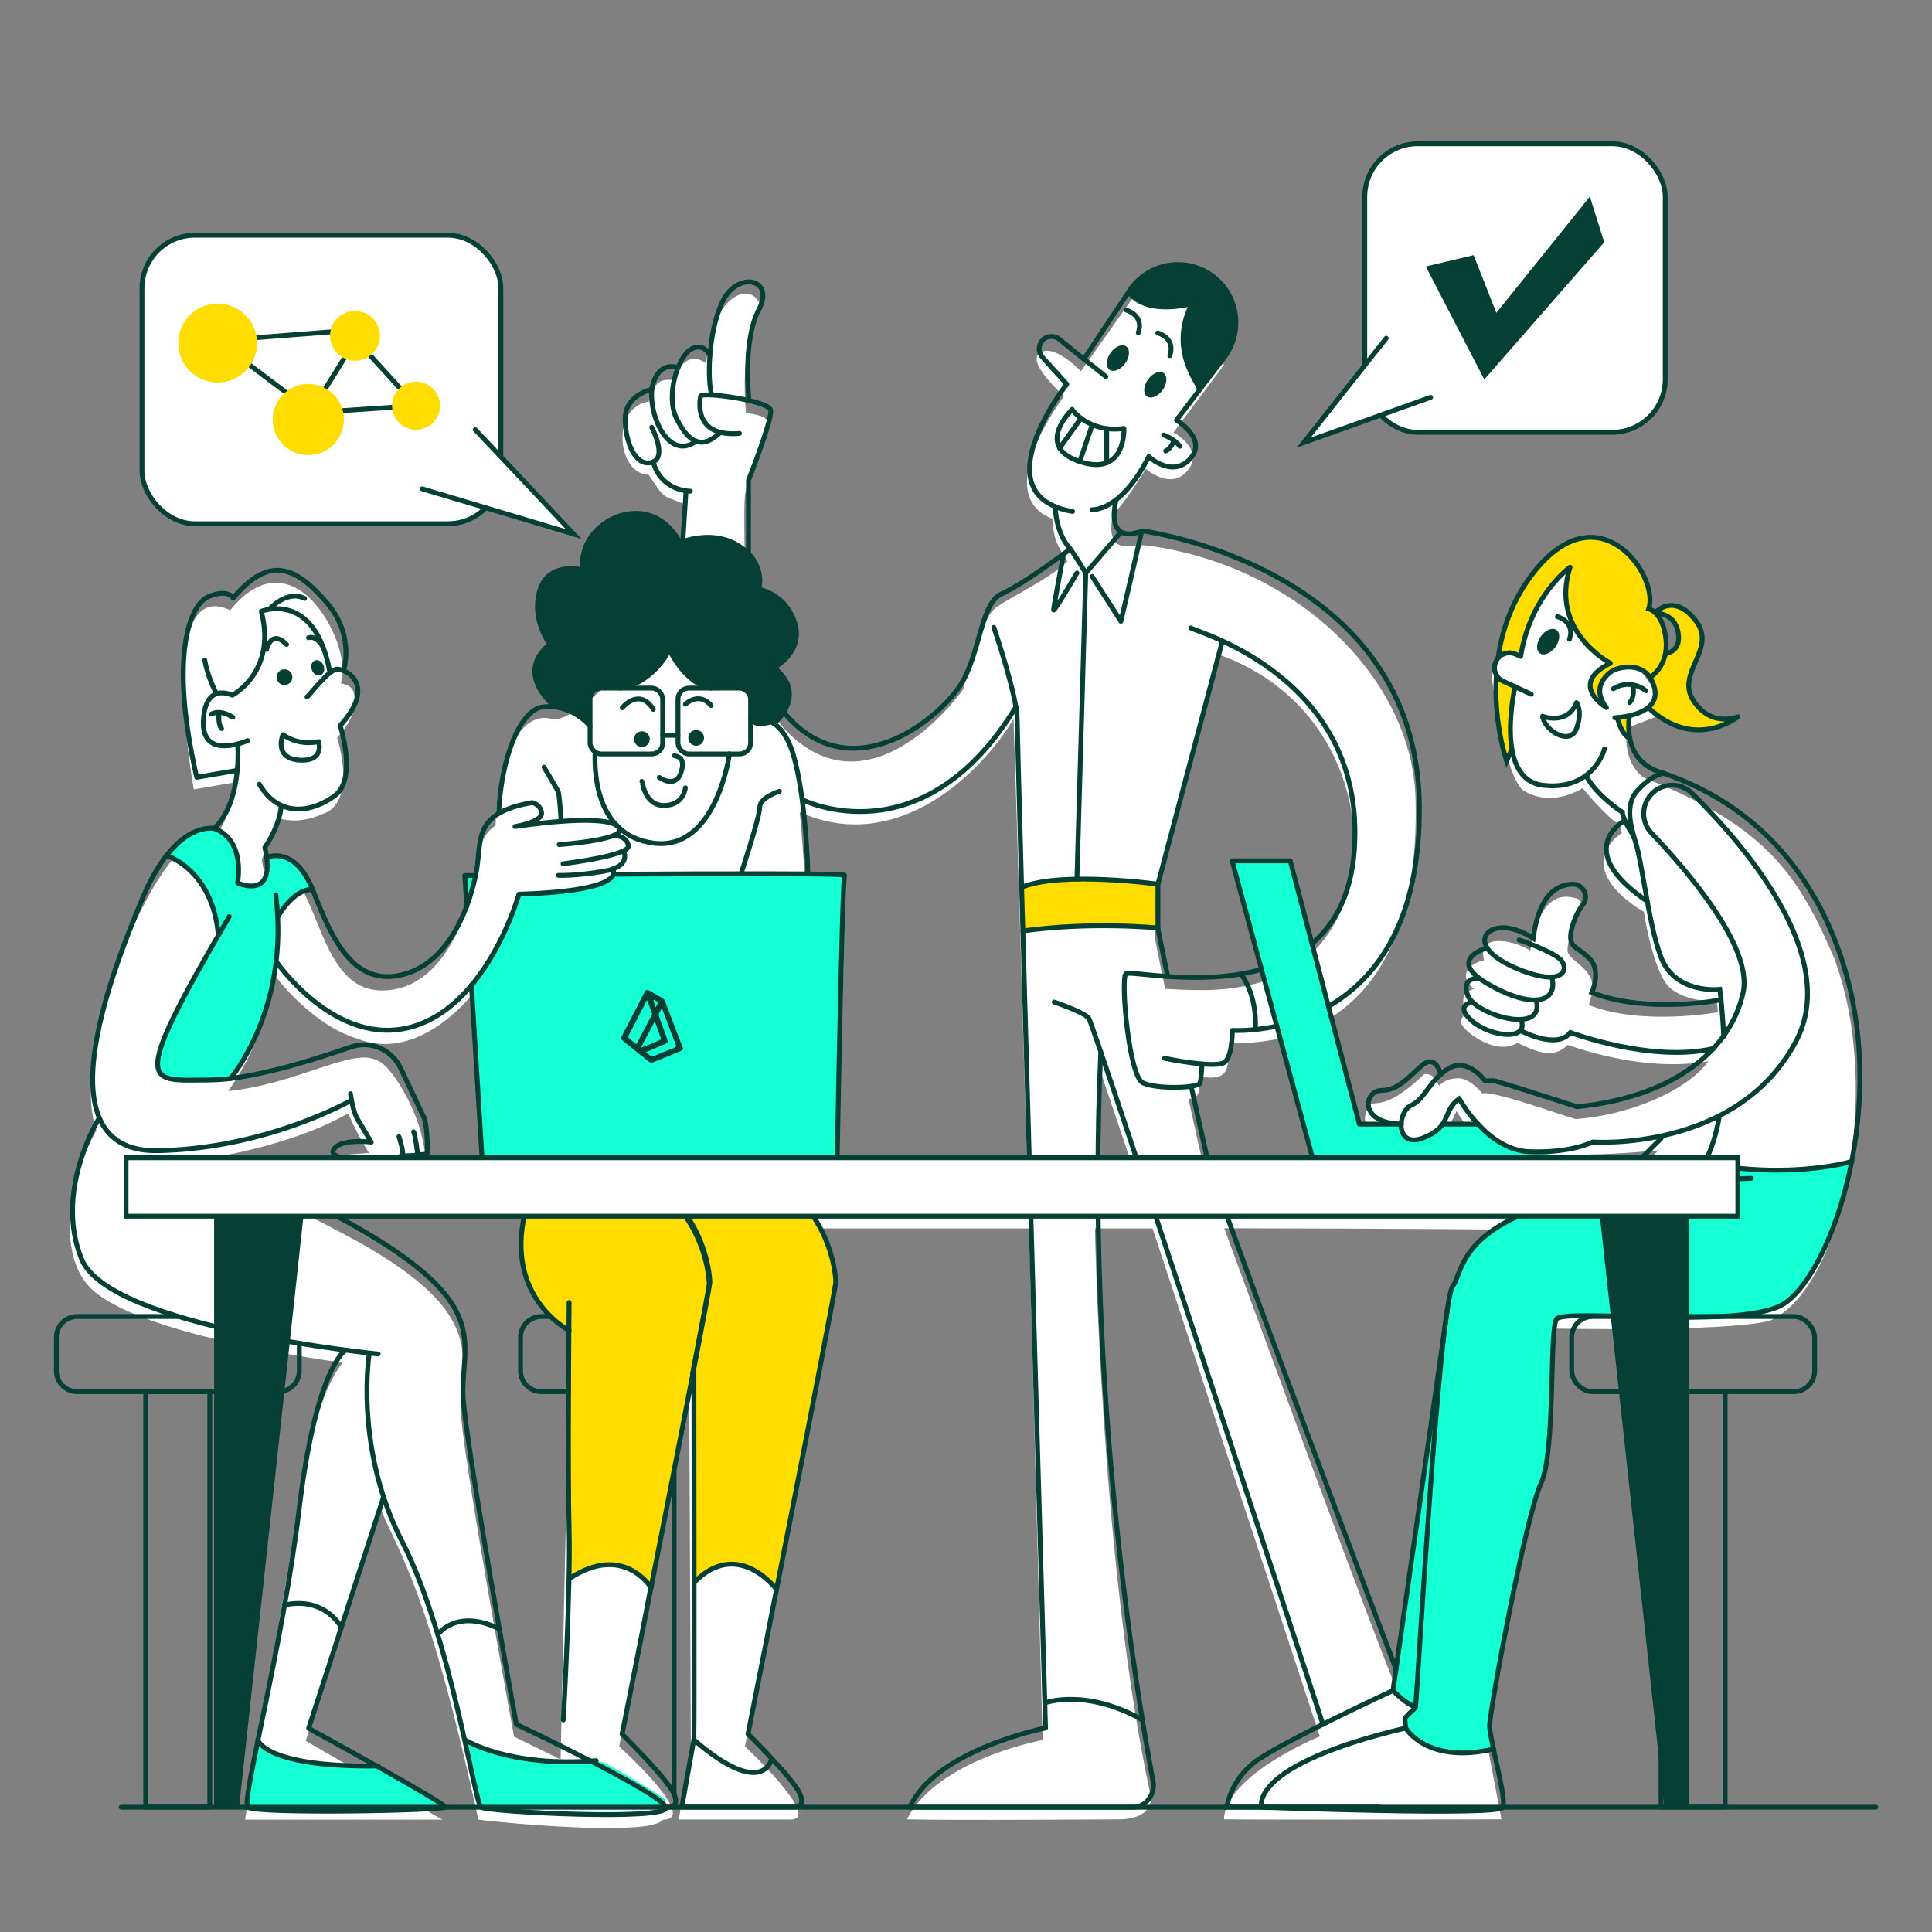 <?xml version="1.0" encoding="UTF-8"?>
<svg id="Illustrations" xmlns="http://www.w3.org/2000/svg" version="1.1" viewBox="0 0 1200 1200">
  <rect x="0" y="0" width="1200" height="1200" fill="#808080" stroke="none"/>
  <defs>
    <style>
      .cls-1 {
        stroke-linejoin: round;
      }

      .cls-1, .cls-2 {
        fill: none;
      }

      .cls-1, .cls-2, .cls-3 {
        stroke: #063f34;
        stroke-linecap: round;
        stroke-width: 3px;
      }

      .cls-2, .cls-3 {
        stroke-miterlimit: 10;
      }

      .cls-3, .cls-4 {
        fill: #fff;
      }

      .cls-5 {
        fill: #15ffd4;
      }

      .cls-5, .cls-6, .cls-4, .cls-7 {
        stroke-width: 0px;
      }

      .cls-6 {
        fill: #fd0;
      }

      .cls-7 {
        fill: #063f34;
      }
    </style>
  </defs>
  <path class="cls-4" d="M1140.3,597.5c-22.6-52.5-41.2-83.6-119.6-114.6-13.9-10.8-10.2-30.7-10.2-30.7l26.9-10.4-63-86.7-35.2,26.3-12.7,38.7s6.8,57.6,18.9,70.3c18.2,12.2,37.6-.9,37.6-.9,0,0,15,18.5,22.9,22.6,1,3,1.5,5.2,1.5,5.2,0,0-11.5,7.5-11.5,18.1,0,17.3,25.1,30.9,25.1,30.9,0,0,5.5,36.1,15.4,46.4,9.4,9.7,29.9,9.5,29.9,9.5l.8,6.5s-47.2,8.7-80.3-4.5c1.8-5.9,1.3-3.7,2.4-10,1.1-12.7-15.6-17.7-15.6-23.9,0-14.2,15.2-29.3,5.5-32.3-21.3-6.6-26.4,20.8-28.7,32.5-7.9-5.7-33.4-12.3-28.6,6-5.7.8-18.2,7.5-6.3,17.7-8.1,2.2-8.1,9.4-3.8,15.7-1.3.8-2.1-.8-4.3,3.8-2.2,4.5,21.4,23.2,35,14,8.4,3.6,21.6,11.5,31.2,1.3,30.7,10.5,61.4,14.7,87.5,10.2-13.6,18.8-50,33.5-82.4,35.9-11.8-3.4-50.5-17.6-58.1-16-6.4-7.8-12.4-9.7-15.3-9.4-5.8.4-8.5,1.6-11.4,4.7-3.9-5.5-3.4-7.3-9.2-7.3-30,28.6-31.8,11.1-36.2,23.7-2.6,7.3,1.4,15,20.1,15,2,7.5,0,7.9,4.4,9.3,19.4,6.4,31.6-25,31.6-25,0,0,11.6,19.8,28.6,28.9,13.2,7,43.1,1.7,54.3-2,15.6,0,42.6-2.5,42.6-2.5l-12.2,12.2h-269.9l-9.9-44.3s2.9.7,5.5-2.1c2.2-2.4,1.2-11.8,1.2-11.8,0,0,7.1,1.6,11.6.3,5.2-1.5,7.1-5.1,7.1-21.1,21.5,1,119.9,0,115.7-151.9-1.9-69.7-65.9-138-154.4-155-20.1-3.8-18-1.5-25.1-1.5-11.8,0-9.6-13-8.6-20.2,5.5-3.1,20.6-27.9,20.6-27.9,0,0,15.3,13.5,25.7,1.4,11.4-13.3-8.5-24-8.5-24l31.3-41.9-17.2-37-35.6-10-36,50.9s-18.5-19.4-26.6-10.3c-5.7,6.3,16.1,25.8,16.1,25.8,0,0-46.5,60.9-7.3,76.1,1.1,13.3,2.7,15.9,9.4,26.5-12.8,12.4-41.6,24.9-46.4,30.5-5.8,6.8-12,26.4-18.4,49-5.7,8.2-59.6,78.1-110.5,25.1-11.4-11.9-23.3-48.5-23.3-48.5,0,0-3.6-91.9-1.4-98.9,13.8-43.5,23.2-45.8.3-49.5-4.9-60,16.8-60,6.1-71.4-7.6-8.1-27.6,1.6-30.7,40.9-5.9-5-15.5-5-19.4,10.2-8.9-.7-12.4,0-16.4,13.4-23.6,3.4-19.7,45,0,45.4,10.8,16.4,8.9,12.4,21.3,17.9,1.4,12.5-7.4,69-7.4,69,0,0-56.7,69.7-74.3,64.7-16.5-4.7-33.3,17.8-34.7,66.3-14.3,9-13.8,36-13.8,36,0,0-11.7,66.4-56.8,66.4s-37.7-87.3-73.5-75l-1.1-6.2,10.2-26s11.2,4.8,26.7-2.1c23.3-6.7,9.9-47.6,9.9-47.6,0,0,11-11.8,11-21.6s-2.8-10.7-8.8-12.4c8.8-19.6-27.6-95.9-68.6-45.3-47-22-22.6,111.3-22.6,111.3l25.2-4.3s-3.8,37-20.2,35.8c-27.6-2.1-83.4,131.2-65.5,180.3-12,20.3-26.6,68.6-6.6,94.6,23.3,30.4,139.3,46.8,159.6,49.7-20.6,24.8-28.7,98-28.7,98l-32,185.8h122.5l-84.8-48.9s38.4-118.7,46.6-143.9c11.6,28,29.5,49.8,60.6,192.8,14.9,2,107.3,10.7,114.7,0,23.3,0-27.2-45.4-27.2-45.4l17.8-97.7,25.7-121.9,1,221.9-7.5,43h69.5c20,0-28.4-45.4-28.4-45.4l19.3-97.7,18.5-224h138.7l8.4,317.8s-65.2,11.8-84.3,49.2c23.9.8,133.1,0,133.1,0,0,0,21.4,0,18-16-30.5-142.1-34.3-351-34.3-351h35.8l103.9,315.5s-58.3,23.7-59.6,51.5c28.2.4,172.4,0,172.4,0l-8-41.9-1.2-9.5,42-253.4s106,2.2,133.7-4.8c45.9-20,70-143.1,40.9-223.1l.3.2ZM352.1,917.5l-3.9,175.3-28.9-14.1s-33.9-183.9-33.1-204.3c1.1-32.7,13.4-57.7-56.6-99-19.7-11.6-58.3-30.4-58.3-30.4l-53.2-23.9s58.2-6.6,98.2-29.6c5.4,13,12.9,24.6,12.9,24.6l-12.9,1c-15.3,1.2-8.6,8.7-8.6,8.7,0,0,50.1,3.8,56.2-1.9,2.1-25.1-20.5-63.3-29.9-65.3-14.7-8.2-49.6,14.8-92.3,19.1,25.4-35.5,28.2-72.9,28.2-72.9,0,0,22.8,31.7,52.6,40.5,39.9,15.4,73.4-30.8,73.4-30.8l9,100.1,55.5,98.3-8.1,104.8-.2-.2ZM508.5,726.8l-8.3-176.5s-2-32.6-3.5-45.9c60.5,27.3,113.1-24.6,132.8-57.8,2.2,61.4,8.5,280.2,8.5,280.2h-129.5ZM680.5,726.8l2.5-63,21.2,63h-23.7ZM717.6,584.1v-27.2s21.8-87.1,39.8-150.2c76.1,27.4,94.6,105.8,78.2,152.1-22.5,63.7-87.4,56.5-111.9,55.4-4.3-20.4-6.1-30.1-6.1-30.1ZM864.9,1043c-28.1-70.9-104.5-280.1-104.5-280.1,0,0,143.5.2,179.2,1-40.8,32.8-69.6,249.8-74.7,279.1Z"/>
  <path class="cls-5" d="M801.4,534.7l42.9,163.5h26.1s-1.6,8.5,6.5,9.9c11.7.9,19.4-9.9,19.4-9.9h21.7s16,20.7,40.1,17.3c4-1,6,3.6,6,3.6h-149l-49.9-184.4h36.2Z"/>
  <path class="cls-5" d="M927.6,1085.4c1.8-.7-2.7-12.9-2.3-14.4s13.2-74.5,13.2-74.5c0,0,16.3-70.1,17.6-72.6s3-7.8,3.7-10.9,5.2-54.4,5.2-58.2-.6-21.1-.3-22.6,0-12.3,2.3-13.1,6.4-1.7,9.1-1.7,58.6.4,59.6.4,40.2-1.6,44.8-2,18.3-2.6,20.4-2.8,11.4-5.2,12.6-6.7,11.6-15,15.2-20.8,11.4-26.7,11.5-27.5,5.6-16.3,6.3-20.6,4.4-15.1,3-15.2-41.9,4.7-47.4,4.6c-5.5,0-19.2-.8-20.6-.9s-2.4-2.4-2.1-.5c.3,2,2,30-.3,30.1s-31.7.8-31.7.8c0,0-105.2-.5-106.2,0s-11.6,4.4-14.1,7.1-9.8,6.8-13.5,13.6c-3.6,6.7-7.1,11.6-8.9,15.4s-2.8,7.2-3.8,10.7c-1,3.6-3.1,19-3.4,21s-10,73.3-10.8,75-8,55.9-8,56.3-9.5,70.2-9.6,72.4-4,22.3-4,22.3c0,0,7.5,8.2,14,10.2s0-.5,0-.5c0,0-6.7,7.4-6.6,7.9s-.8,4.2.5,5.6,19.7,26.1,54.5,12.2h0Z"/>
  <g>
    <path class="cls-6" d="M995,436.4c.6.4-4.7-14.3,5-18.8s20.7-3.8,24.9,1.4c4.2,5.2,3.2,15.3,2,17.3s-2,4.1-2,4.1c0,0,17.3,21.7,49.8,7.6l-4-1.2s-19.7-2.9-21.9-20.5c-2.2-17.6,15.1-19.8,5.5-39.3-9.6-19.4-24.8-7-24.8-7,0,0,10.6,3.5,12.4,8.3s2.8,11.5-1,14-5.9,7.9-6,3.4-.7-16.5-3.5-20.6-7.7-7-7.7-7c0,0,4.8-16.5-10.4-32s-30.9-16.4-50.2-1.9-29.9,46.8-30.4,52.2c-.4,5.4-1.5,11-.9,10.6s6.2-2.3,11.4-.1l1.3-2s9.1-40.5,30-51.8c0,0-8.3,24.3,7.4,42.9s16.8,14.7,16.8,14.7l.8,1.5s-24.8,10.2-4.6,24.1h.1Z"/>
    <path class="cls-6" d="M1004.9,446.9c.3.7,2.1,10.7,7.4,11.7,0,0-1-3-.7-5.8s1.9-7.9.6-8.2-7.3,2.4-7.3,2.4h0Z"/>
    <path class="cls-6" d="M931.3,421.4c.3.1,10.5,3.8,9.6,5.7s-1.9,10.9-1.8,16.5c0,5.6.8,19.9,0,21.6s-2,5.3-2.9,5.4-4.7-15-5.7-23.8-1.4-14.5-1.3-16,.4-10.2,2.2-9.5h0Z"/>
  </g>
  <path class="cls-5" d="M299.6,1122.5s68.3,1.5,83.3,0,24.2,2.5,27.5,0,4-4,1.4-5.9c-2.5-1.9-34.4-21.7-38.6-22.3-4.2-.6-11.2-.2-12.8,0s-31.2.4-39-2.6c-7.8-3.1-22.3-5.8-26.5-7.8-4.1-2-6.4-5.1-6-1.7s5.7,24.4,6.6,28.1,3.2,11.4,4.1,12.3h0Z"/>
  <path class="cls-5" d="M162.7,1122.5c6.5,0,47.3.5,56.5,0s35.4,0,38.6,0,21.5,2.3,18.5,0-37.1-25.6-41.5-25.6-20-1.2-20-1.2c0,0-18,.7-28.2-2.9s-18.2-3.3-22.1-7.1c-3.9-3.8-2.5-9.7-4.8-3.7-2.4,6-4.6,19.8-4.9,24.2-.3,4.4-3.7,13.8-1.4,16.3s9.2,0,9.2,0h.1Z"/>
  <path class="cls-5" d="M144.1,668.6s23.2-30.5,27.1-68.6c3.9-38.2,1.3-32,1.3-32,0,0,12.6-17.3,21.8-15.4,0,0-9.1-26.8-28.6-19.9,0,0,3.9,24.3-18,15.8,0,0,2.9-18.3-4.5-26.2s-14.2-10.6-22.4-5.5c-8.2,5.1-16.8,14.8-16.8,14.8,0,0,27.9,10.1,31.6,49.3,0,0-32.9,56.1-36.1,70.6-3.1,14.5-2.4,18.9,19.9,19.4s24.7-2.3,24.7-2.3h0Z"/>
  <path class="cls-5" d="M520,719.1s6.7-176.2,4.6-176.4-82.4-.4-88.2-.8-55.4.7-55.4.7c0,0-2.7,11.7-58.8,12.8,0,0-10.9,37-29.4,56.5l7.1,107.3h220.1Z"/>
  <path class="cls-5" d="M294.5,543.7h-5.8l1,16.5s7.9-11.9,4.8-16.5Z"/>
  <path class="cls-7" d="M344.4,438.8c-26.5-24.5-1.5-39-2.7-39.1s-12.1-16.9-6.1-34,26.5-11.7,26.5-11.7c-2.9-20.4,16.7-36.3,34.7-35.1s25.5,18.2,25.5,18.2c0,0,19.9-8.9,36.9,2.2s12.1,26.7,12.1,26.7c0,0,16.5,2.5,22.3,20.8,5.8,18.2-12.9,27.9-12.9,27.9,21.6,16.9,0,34.7,0,34.7,0,0-14.5,5.1-14.5-3.1s.9-13.6-.9-15.6-5.2-3.9-6.8-3.9-17.5,3.1-25.4-2.5-12.9-13.6-14.6-16.3-2.9-4.1-2.9-4.1c0,0-7.9,14.2-20.5,20.5s-18.3,2.3-21.5,2.8-4.9-1.2-5.8,2.9-2,.5-1.5,7-.9,13-.9,13c0,0-10.2-9.2-13.9-9.9s-7.3-1.3-7.3-1.3h.2Z"/>
  <path class="cls-6" d="M431.1,983s25.1-27.2,51.2,4.3c0,0,36.9-185.3,36.7-189.6-.2-4.4.9-7.5,0-9.5s-6.6-16.8-7.5-20.9c-.9-4.1-5.3-9.7-5.7-10.3s-2-.8-3.6-1.4-137.2-1.2-144.2-1.2-32.5,1.2-32.5,1.2c0,0-12.1,47.6,27.9,70.9v153c.1,0,28.1-19.9,50.8,5.4l25.6-127.3.9,11.9.3,113.5h.1Z"/>
  <path class="cls-7" d="M744.8,242.4s19.4-22.6,21.7-33.1,2.3-19.5-3.7-27.2-9.2-12.6-17.3-15.1-15.2-3.1-19.8-2.7-20.5,10.1-22,12.3-2.3,4.7-2.1,5.6,12,12,38.2,6.7c0,0-15.9,17.4,5.1,53.6h-.1Z"/>
  <path class="cls-7" d="M424.4,651.2c-.4.4-.7,1.3-1.4,1.5-5.9,2.5-11.7,4.9-17.7,7.2-.6.2-1.7,0-2.2-.4-5.5-4.3-10.8-8.7-16.3-13.1-1-.8-1.2-1.7-.6-2.9,4.8-9.1,9.5-18.2,14.2-27.4.7-1.4,1.6-1.6,3-.8,2.8,1.6,5.6,3.2,8.3,4.8.5.3,1,.9,1.2,1.4,3.7,9.6,7.3,19.2,11,28.7,0,.2.1.4.4.9h.1ZM402.1,621.4c-.3.2-.4.2-.5.3-3.8,7.3-7.6,14.5-11.3,21.8-.1.3,0,1,.2,1.2,1.5,1.3,3.1,2.5,4.6,3.8.2-.2.3-.2.4-.3,3.1-5.9,6.2-11.8,9.3-17.7.2-.3.2-.8.1-1.1-.9-2.6-1.8-5.2-2.8-7.9h0ZM401.3,653.5c.9.7,1.6,1.2,2.2,1.8.9.9,1.7,1,2.9.5,4.1-1.8,8.3-3.4,12.4-5,1-.4,1.4-.8.9-2-2.2-5.7-4.4-11.4-6.5-17.1-.7-1.8-1.3-3.5-2.1-5.6-.5,1-.8,1.6-1.2,2.2-.9,1.2-.8,2.4-.3,3.8,1.6,4.4,3.2,8.8,4.8,13.2.7,2,.5,2.4-1.5,3.2-3.8,1.6-7.5,3.2-11.6,5h0ZM406.7,634.3c-3,5.7-5.8,11.1-8.6,16.4,4.1-1.4,8-3.1,11.9-4.8.3,0,.5-.8.4-1.1-1.1-3.4-2.4-6.7-3.7-10.5h0ZM406.1,620.9c-.1,0-.2.2-.3.3.5,1.4,1,2.7,1.5,4.5.6-1.3,1.1-2.2,1.6-3.2-1-.6-2-1-2.8-1.5h0Z"/>
  <path class="cls-6" d="M719.2,549.2s-55-7.8-84.6,1.9c.2,13.2.8,27.1.8,27.1,0,0,24-6.5,83.8-1.8-.3-12.7,0-27.2,0-27.2Z"/>
  <g>
    <circle class="cls-7" cx="176.7" cy="420.6" r="4.9"/>
    <circle class="cls-7" cx="398.7" cy="459.1" r="4.9"/>
    <circle class="cls-7" cx="432.4" cy="458.3" r="4.9"/>
    <ellipse class="cls-7" cx="717.6" cy="239" rx="8.9" ry="5.6" transform="translate(106.3 684.4) rotate(-54.5)"/>
    <ellipse class="cls-7" cx="961.5" cy="398.5" rx="8.9" ry="5.6" transform="translate(78.8 949.9) rotate(-54.5)"/>
    <ellipse class="cls-7" cx="694.3" cy="222.4" rx="8.9" ry="5.6" transform="translate(110.1 658.5) rotate(-54.5)"/>
    <ellipse class="cls-7" cx="197.3" cy="414.8" rx="3.9" ry="4.9" transform="translate(-137.7 100.6) rotate(-21.4)"/>
  </g>
  <g>
    <line class="cls-2" x1="75.3" y1="1122.5" x2="1165.1" y2="1122.5"/>
    <rect class="cls-3" x="88.2" y="146.1" width="222.9" height="179.2" rx="32.9" ry="32.9"/>
    <path class="cls-3" d="M295.2,266.9c2.3,2.3,61.1,64.8,61.1,64.8l-94.1-28.1"/>
    <rect class="cls-3" x="847.7" y="89.3" width="186.6" height="179.2" rx="32.9" ry="32.9"/>
    <path class="cls-3" d="M861,210.1c-1.9,2.3-51.2,64.8-51.2,64.8l78.8-28.1"/>
    <path class="cls-2" d="M906.4,682.5s17.2,31.7,43.2,32.8,39.7-6,39.7-6c0,0,89.4,6.6,126.1-62.3,28.8-53.9-35.2-125.6-64.5-154.3-7.2-7.1-18.9-6.6-25.6,1h0c-6,6.9-5.8,17.2.5,23.8,20.9,21.9,63.1,70.3,56.9,98.9-8.2,37.8-46,65.4-103.2,71,0,0-49.7-16.2-52.2-16.2s-4.5.4-5,0-10.3-14.2-22.1-7.8c-11.7,6.4-14.9,19.2-23.6,23.1s-10.3,27.2,7.5,20.2c17.9-7,11.5-16.5,22.2-24.3h0Z"/>
    <path class="cls-2" d="M1068,693.1c-1.9,10.9-4.9,21.1-9.5,29.3,0,0-60.8,12.7-83.1,22.1"/>
    <path class="cls-2" d="M985.6,482.5c6.4,12,22.1,22,22.1,22,0,0,0,4.1,5.9,13,5.9,8.9,9.2,53.9,18.1,77.1,8.9,23.2,36.5,19.9,36.5,19.9,0,0,1.7,12.3,2.4,29.2"/>
    <path class="cls-2" d="M1012,445.2s-4.8,26.3,18.1,34c22.9,7.7,88.8,31.7,115.9,123.3,27.1,91.7-11.2,194.3-40.3,208.6s-134.3,1.5-138.9,8.2c-4.6,6.6-.5,82.7-9.7,102.1-9.2,19.4-32.2,142-31.9,150.9s10.5,44.6,8.4,50.2c-2,5.6-149.9,0-149.9,0,0,0-9.5-25.7,89.4-49.2,0,0-.5-4.1-.5-5.6s5.9-5.9,6.6-7.4,14.5-249.7,23.2-261.5,0-61.3,185.4-66.9"/>
    <path class="cls-2" d="M873.1,1073.3s13,22.8,54.7,13"/>
    <path class="cls-2" d="M899,813.6l-33.8,236.4s-70.5,32.7-85.8,44.4c-15.3,11.7-17.4,28-17.4,28h95"/>
    <path class="cls-2" d="M865.2,1050s8,8.5,14,10.2"/>
    <path class="cls-2" d="M1150.2,721.4s-38.1,11.5-91.7,1"/>
    <path class="cls-2" d="M1014.9,520.3c.4-1.2-7.1-18.4,1.6-28.6s16.9-11.5,16.9-11.5"/>
    <path class="cls-2" d="M1009.2,509.6s-33.5,18,13.9,50.2"/>
    <path class="cls-2" d="M1069,621s-45.6,9-80.3-4.5c0,0,6.1-13.3-1.2-20.8s-11.6-6.8-12-13.1c-.3-4.1,2.4-14,7.7-20.9,3.9-5,.2-12.4-6.1-12.5-9.9,0-21.2,6.4-24.8,33.6,0,0-12.9-8.9-23.4-6-10.5,3-11.2,15.4,16,25.9s29.9-1.5,24.1-6.9-25.5-12-25.5-12"/>
    <path class="cls-2" d="M923.6,588.8s-25.2,6.8-.5,21.7,45.2,14.5,40.8-3.7"/>
    <path class="cls-2" d="M918.7,607.6s-11.5-1-7,10.8,48.5,25.1,42.4,2.7"/>
    <path class="cls-2" d="M914.5,622.4s-11.7,1.9,0,11.9,35.6,12.3,30.2-1"/>
    <path class="cls-2" d="M944.2,640s22.6,12.4,31.2,1.3c0,0,50.4,19,89,9.9"/>
    <path class="cls-2" d="M894.9,667.4s-3-13.1-11.6-5.7-14.8,15.5-25.4,15.6-14.4,20.3,12.5,20.9"/>
    <path class="cls-2" d="M941.1,426.4s-13.7,58,17.6,61.4,37.9-22.7,37.9-22.7"/>
    <path class="cls-1" d="M1003,445.8s29.9-1,24.4-19.4-25-10.3-25-10.3c0,0-16.1,8.6-4.6,23.4,0,0-24.3-14.3,2.4-27.6,0,0-37.9-19.6-25-59.6,0,0-24.6,17.4-30.7,55.4l-3.2-1.4c-4.9-2.2-10.7.2-12.5,5.4h0c-1.6,4.5.5,9.4,4.8,11.4l17.5,8.1"/>
    <path class="cls-1" d="M1034.5,405.9s10.1-.8,7.8-13.2c-2.3-12.4-14-11.7-14.3-12.1,0,0,11.2-12.9,25.1,4.7s-12.5,32.4-1.4,49.7,27.7,10.2,27.7,10.2c0,0-26.8,21.7-55.7-5.8"/>
    <path class="cls-1" d="M1004.6,445.7s2,10.3,7.7,12.9"/>
    <path class="cls-1" d="M1002.1,427.8s9.5-6.9,20.3,1.3"/>
    <path class="cls-1" d="M1014.2,425.4s1.6,7-2,11"/>
    <path class="cls-1" d="M958.1,444.9s15.5,5.9,21.1-8.5c0,0,4,5.2,0,16.1-4,11-20,1.3-21.1-7.7h0Z"/>
    <polyline class="cls-1" points="870.4 698.2 844.3 698.2 801.4 534.7 765.3 534.7 815.2 719.1 1019.7 719.1 1031.8 707"/>
    <line class="cls-1" x1="918" y1="698.2" x2="896.3" y2="698.2"/>
    <path class="cls-1" d="M821.7,1071s-142.4-434.6-145.4-438.5-21.5-10.1-21.5-10.1"/>
    <path class="cls-1" d="M783.5,602.1c-38.6,10.9-82.5.3-84.3,2.8-3.1,4.4,2,63.6,10.7,67.7s34.7,3.3,35.5,0,1.2-11.8,1.2-11.8"/>
    <path class="cls-1" d="M739.6,390c3.1,2.5,109.3,30.4,101.6,138.1-2,27.8-12.2,46.1-26.3,58"/>
    <path class="cls-1" d="M825.1,625.1c28.9-16.7,57.2-51.7,56.5-124.9-1.5-148.3-172.3-170.5-172.3-170.5,0,0-22.2,10.6-16.3-18.3"/>
    <path class="cls-1" d="M723.3,657.3s33.2,7,37.8,2.1,4.3-19.4,4.3-19.4c0,0,11.7.8,27.8-2.7"/>
    <path class="cls-1" d="M678.3,316.6s17.9,1.4,35.2-33c0,0,14.5,13.6,25.7,1.4,11.2-12.3-8.5-24-8.5-24l29.6-38.9c12.4-16.3,8.7-39.8-8.2-51.4h0c-16.5-11.4-39.2-7.1-50.4,9.6l-28.5,42.8-15.2-12.4c-3.7-3-9.1-2-11.5,2.1h0c-1.7,2.9-1.3,6.5.9,9l15.2,16.8s-54.3,69.1,3.6,79.1"/>
    <path class="cls-1" d="M744.8,241.3c-.2-3.1-19.1-24.2-4.4-52.8,0,0-27,7.9-38.9-6.5"/>
    <path class="cls-1" d="M665.9,254.4s10.4,14.8,32.2,11.7c0,0,1.4,29.6-26.5,20.9-30.2-9.4-5.6-32.7-5.6-32.7h-.1Z"/>
    <line class="cls-1" x1="678.4" y1="263.9" x2="670.6" y2="286.8"/>
    <line class="cls-1" x1="687.4" y1="266.3" x2="687.4" y2="287.5"/>
    <line class="cls-1" x1="671.4" y1="259.8" x2="658.1" y2="278.4"/>
    <line class="cls-1" x1="673.2" y1="223" x2="686.9" y2="233.9"/>
    <path class="cls-1" d="M722.8,270.2s6.9,2.5,10,7"/>
    <path class="cls-1" d="M729.3,273.7s-2.2,5.2-5.3,6.4"/>
    <path class="cls-1" d="M655.4,314.5s0,16.2,9.4,26.5c0,0-29.3,22-42.6,27.8s-13.3,38-26,57.2c-14.6,22.1-69.1,65.7-110,15.7"/>
    <path class="cls-1" d="M617.3,389.7s14.5,42.6,14.5,57.2,17.6,626.4,17.6,626.4c0,0-68.2,13.4-84.3,49.2h138.9c7.8,0,13.7-8.3,12.2-16-10-53.4-42.1-245-32.5-452.8"/>
    <path class="cls-1" d="M649,1057.7s25.1-9.4,60.7,10.6"/>
    <path class="cls-1" d="M719.2,576.4s-40.7-4.1-83.8,1.8"/>
    <path class="cls-1" d="M719.2,549.2s-59.8-8.3-84.6,1.9"/>
    <path class="cls-1" d="M770.7,605s10.3,11.9,9,34.6"/>
    <path class="cls-1" d="M725.3,606.5c-3.6-17.1-6.1-29.4-6.1-30.1v-27.2l39.8-150.2"/>
    <path class="cls-1" d="M867.1,1036.8s-111.9-295.2-117.3-317.6c-1.7-7.2-5.5-24.4-9.9-44.3"/>
    <rect class="cls-1" x="421.1" y="427.4" width="45.1" height="40.9" rx="6.8" ry="6.8"/>
    <rect class="cls-1" x="366.5" y="427.4" width="45.1" height="40.9" rx="6.8" ry="6.8"/>
    <path class="cls-1" d="M453.1,468.2s-8,60.4-47,55.5-36.6-50.7-36.5-56.6"/>
    <path class="cls-1" d="M385.2,427.4c20.6-3.1,30.6-23.8,30.6-23.8,0,0,9.7,21.3,25.9,23.8"/>
    <path class="cls-1" d="M466.2,446.3s18.2-5.3,26.4,22,9.2,74.4,9.2,74.4"/>
    <path class="cls-1" d="M460.3,542.6s11.6-35.1,11.6-41.2,12.2-9.9,12.2-9.9"/>
    <path class="cls-1" d="M480.7,449.4s21.6-17.9,0-34.7c0,0,18.7-9.7,12.9-27.9s-22.3-20.8-22.3-20.8c0,0,4.9-15.7-12.1-26.7-17-11.1-36.9-2.2-36.9-2.2,0,0-7.5-17-25.5-18.2s-37.6,14.6-34.7,35.1c0,0-20.6-5.5-26.5,11.7-6,17.2,4.9,33.9,6.1,34s-23.8,14.6,2.7,39.1"/>
    <path class="cls-1" d="M348.5,510s-.9-16.5-1.9-18.5-8.7-15-8.7-15"/>
    <path class="cls-1" d="M353.5,826.4s-56.7-28.6-13.8-107.2"/>
    <path class="cls-1" d="M353.5,809s-1,105.2,0,140.9-3.6,118.4-3.6,118.4"/>
    <path class="cls-1" d="M414.8,1122.5s8.3.6,3.4-9.1-31.8-36.3-31.8-36.3c0,0,54.5-274.9,54.5-280.7s-4.1-47-43.2-66"/>
    <path class="cls-1" d="M431,849.8s.3,229.8,0,230.8-7.5,41.8-7.5,41.8h69.5s8.3.6,3.4-9.1-31.8-36.3-31.8-36.3c0,0,54.5-274.9,54.5-280.7s-4.1-47-43.2-66c0,0-4.3-6.8-11.8-11.2"/>
    <path class="cls-1" d="M404.4,986.1s-17.1-28-50.9-5.5"/>
    <path class="cls-1" d="M482.3,987.2s-23.9-32.2-51.2-4.3"/>
    <path class="cls-1" d="M479.3,1092.3s-4.8,25.8-48.4-11.7"/>
    <path class="cls-1" d="M459.3,269.2c-28.6,2.5-24.7-20.1-24.2-23.1s42.5,2.7,43.6,8.7c1,6-13.8,43.5-13.8,43.5v45.9"/>
    <path class="cls-1" d="M465.2,248.7s-4.2-36.7,6.1-56.3c10.4-19.6-13.5-24.3-22.6-4.9-9.2,19.4-9.3,50-6.6,57.8"/>
    <path class="cls-1" d="M440.9,220.9s-3.6-8.7-11.8-3.9-15.8,28.9-8.9,42.9c7,14,14.9,20.4,27.2,8.7"/>
    <path class="cls-1" d="M421.1,228.4s-11-4.8-15.5,10c-4.4,14.8,8.1,49.2,26.9,35.6"/>
    <path class="cls-1" d="M404.8,241.8s-16.5,3.6-16.5,18.2,6.4,30.1,16.5,27.2,0-21.8,0-21.8"/>
    <path class="cls-1" d="M428.8,305.1s-18,.2-23.1-18.2"/>
    <line class="cls-1" x1="426.1" y1="305.1" x2="424.1" y2="336.3"/>
    <path class="cls-1" d="M498.3,496.7s74.7,37.8,132.8-57.8"/>
    <path class="cls-1" d="M664.7,341c1.3,1.1,9.7,14.9,9.7,14.9l21.8-25.4"/>
    <line class="cls-1" x1="674.4" y1="355.9" x2="668.9" y2="546"/>
    <polyline class="cls-1" points="678.4 358.1 696.2 385.9 709.2 329.8"/>
    <path class="cls-1" d="M668.9,355.9s-14.5,24.9-14.5,22.9,6.2-34.7,6.2-34.7"/>
    <path class="cls-1" d="M217.7,679.3s1.2,10.2,4.2,15.5c3.1,5.3,8.7,14.6,8.7,14.6,0,0-20.4-2.7-23.7,5.3s41.5,4.9,42.9,3.2-2-11.9-2-11.9"/>
    <path class="cls-1" d="M249.9,717.9s9.2,0,9.4-.8-1.5-12.9-2.4-14.1"/>
    <path class="cls-1" d="M259.3,717.1s6,.3,6.1-1c.2-1.4,0-17.5-2-21.8-1.1-2.3-8.4-17.7-14.7-31.1-5.5-11.5-18.8-17.1-30.8-12.9-24,8.4-63.1,20.5-88.1,20.5-38.1,0-51.1,7.2,12.6-101.5"/>
    <path class="cls-1" d="M147.6,462.1s3.2,35.6-14.6,52.5c0,0-24-5.5-44.4,43.2s-63,158.6,9.9,156.9c57-1.3,102.3-22,119.3-31"/>
    <path class="cls-1" d="M133,514.6s18.7,4.5,14.6,33.8c0,0,24.7,11.6,16.9-22,0,0,9.2-12.9,10.2-26"/>
    <path class="cls-1" d="M165.6,532.6s17.6-8.4,29.1,21.2,24.9,59.1,55.2,51.6,42.5-44.8,46-64.3-2.4-36.2,34.7-42.6c0,0,5.5,1.2,5.8,6.6s-16.5,8.3-16.5,8.3c0,0,54-8.5,63.8-.2s-36.4,11.4-36.4,11.4"/>
    <path class="cls-1" d="M381.6,518.9s7.7.2,8.7,6.4-40.6,11.2-40.6,11.2"/>
    <path class="cls-1" d="M387.2,528.5s5.7,9.7-12.3,12.7-28.1,2.5-28.1,2.5"/>
    <path class="cls-1" d="M380.5,539.8s11.4,13.4-58.2,15.6c0,0-19.2,69.1-66.6,82.4s-84.3-40.8-84.3-40.8"/>
    <path class="cls-1" d="M143.1,669.9s37.1-43.2,28.2-114.1"/>
    <path class="cls-1" d="M172.7,569.3s9.5-17.4,21.5-16.8"/>
    <path class="cls-1" d="M103.4,531.4s28.7,8.6,32.2,49.5"/>
    <path class="cls-1" d="M366.5,451s-11.2-14-29.3-11.9c-13.5,1.5-25.7,29.6-27.5,66"/>
    <path class="cls-1" d="M289.9,563l-1.2-19.2h6.7"/>
    <path class="cls-1" d="M381,543c66.5-.4,144.5-.6,143.6.7-1.5,2.3-4.6,175.4-4.6,175.4h-220.6l-6.6-107.3"/>
    <rect class="cls-1" x="90.5" y="864.4" width="39.8" height="258"/>
    <rect class="cls-1" x="976.2" y="817.7" width="150.9" height="46.7" rx="13" ry="13"/>
    <rect class="cls-1" x="1031.7" y="864.4" width="39.8" height="258"/>
    <path class="cls-1" d="M353.2,864.4h-16.9c-7.2,0-13-5.8-13-13v-20.7c0-7.2,5.8-13,13-13h5.8"/>
    <line class="cls-1" x1="418.7" y1="913.2" x2="418.7" y2="1114.4"/>
    <path class="cls-1" d="M153.8,460s-28.4,12.6-27.5-11.9,17.1-16.6,18-16.3c0,0,27.8-14.4,18-52.1,0,0,33.4-13.6,42.6,38"/>
    <path class="cls-1" d="M190.7,432.8c.7.2,13.6-17.4,18.9-17.2s24.7,9.5,1.7,35.1c0,0,10.6,33-3.2,43.4s-34.6,14.3-47-7"/>
    <path class="cls-1" d="M213.4,416.7c-.3.2,7.7-21.5-10.7-42.7-18.4-21.3-34.9-30-57.9-2.5,0,0-2.9-6-15.1-1-12.3,4.9-24.5,38.3-7.5,112.3l25.2-4.3"/>
    <path class="cls-1" d="M167.6,378.1s10.7-11.9,21.6-6.4"/>
    <path class="cls-1" d="M134.5,430.9s-5.5-10-7.3-20.9"/>
    <path class="cls-1" d="M144.6,445.5s-7.3-5.1-13.3-2"/>
    <path class="cls-1" d="M136.1,442.5s-1,6.9,1.5,10"/>
    <path class="cls-1" d="M61.6,694.4s-28.3,45.2-10.9,87.7c17.4,42.5,184.2,58.9,184.2,58.9"/>
    <path class="cls-1" d="M229.4,840.5s-9.7,58.4,20.4,117.1c30.1,58.7,44.9,162,49,164.9s117.1,8.7,114.7,0-92.8-51.5-92.8-51.5c0,0-32.1-176.7-33.1-204.3s13-48.5-33.1-83.2-124.2-63.5-124.2-63.5"/>
    <path class="cls-1" d="M214.6,838.6s-18.2,10.7-28.7,98-36.1,181.4-32,185.8,122,2.2,122.6,0-84.8-48.9-84.8-48.9l46.6-143.9"/>
    <path class="cls-1" d="M310.3,1011.9s-23.3-13.5-38.3,3.1"/>
    <path class="cls-1" d="M212,1010.8s-9.9-19.4-35.3-13.9"/>
    <path class="cls-1" d="M160.1,1080.7s4.2,17.1,74.8,16.2"/>
    <path class="cls-1" d="M288.9,1080.7s26.7,17.2,81.4,12.9"/>
    <path class="cls-1" d="M185.9,834.4v17c0,7.2-5.8,13-13,13H48c-7.2,0-13-5.8-13-13v-20.7c0-7.2,5.8-13,13-13h62.6"/>
    <path class="cls-1" d="M197.9,460.6s-11.6,3.2-22.2-4.3c0,0-6,14.7,10.1,15.8s12.1-11.4,12.1-11.4h0Z"/>
    <path class="cls-1" d="M418.8,469.4c.6.4,7.6,0,4.2,10.4s-13.5,3.1-13.5,3.1"/>
    <path class="cls-1" d="M398.7,485.3c.3.2,1.6,15.2,13.9,15s13.1-11,13.1-11"/>
    <path class="cls-1" d="M386.5,439.6s10.5-13,19.3,1"/>
    <path class="cls-1" d="M425.7,437.4s8.3-8.2,16,.8"/>
    <path class="cls-1" d="M719.1,206.8s11.3,3,7.5,14.1"/>
    <path class="cls-1" d="M967.3,383s11.3,3,7.5,14.1"/>
    <path class="cls-1" d="M699.5,192.6s11.3,3,7.5,14.1"/>
    <line class="cls-1" x1="411.6" y1="456.7" x2="421.1" y2="456.7"/>
    <path class="cls-1" d="M200.7,401.9s-4-7.4-9.1-5.8"/>
    <path class="cls-1" d="M165.6,403.4s2.7-13,12.4-3.1"/>
    <path class="cls-2" d="M930.5,408.5c2.5-17.5,8.9-36.4,22.5-53.5,40.6-50.8,77.9,2.8,71,23.2,0,0,8.7,1.5,10.7,18.6s-9.9,24-9.9,24"/>
    <path class="cls-2" d="M939,465.3l-3.2,7.4s-8.3-23.7-6.4-53.6"/>
    <rect class="cls-3" x="78.3" y="719.1" width="1001.1" height="36.3"/>
  </g>
  <polygon class="cls-7" points="148.5 1122.5 133 1122.5 133 755.4 188.5 755.4 148.5 1122.5"/>
  <polygon class="cls-7" points="1033.7 1122.5 1049.3 1122.5 1049.3 755.4 993.7 755.4 1033.7 1122.5"/>
  <path class="cls-1" d="M430.1,853.6c6.1-31.9,10.4-54.6,10.4-56.2,0-3.8-1.8-22.9-14.1-41"/>
  <polygon class="cls-7" points="885.6 165.5 915.3 158.5 929.4 194.3 987.5 122.1 996.4 150.5 921.9 235.7 885.6 165.5"/>
  <g>
    <polyline class="cls-1" points="189.4 263.8 190.5 260 221 211 258.4 252 194.3 256.3 135 211.6 217.6 205.2"/>
    <circle class="cls-6" cx="135.2" cy="213.1" r="24.5"/>
    <circle class="cls-6" cx="220.5" cy="208.6" r="15.5"/>
    <circle class="cls-6" cx="191.5" cy="260.6" r="22.1"/>
    <circle class="cls-6" cx="258.4" cy="252" r="14.9"/>
  </g>
</svg>